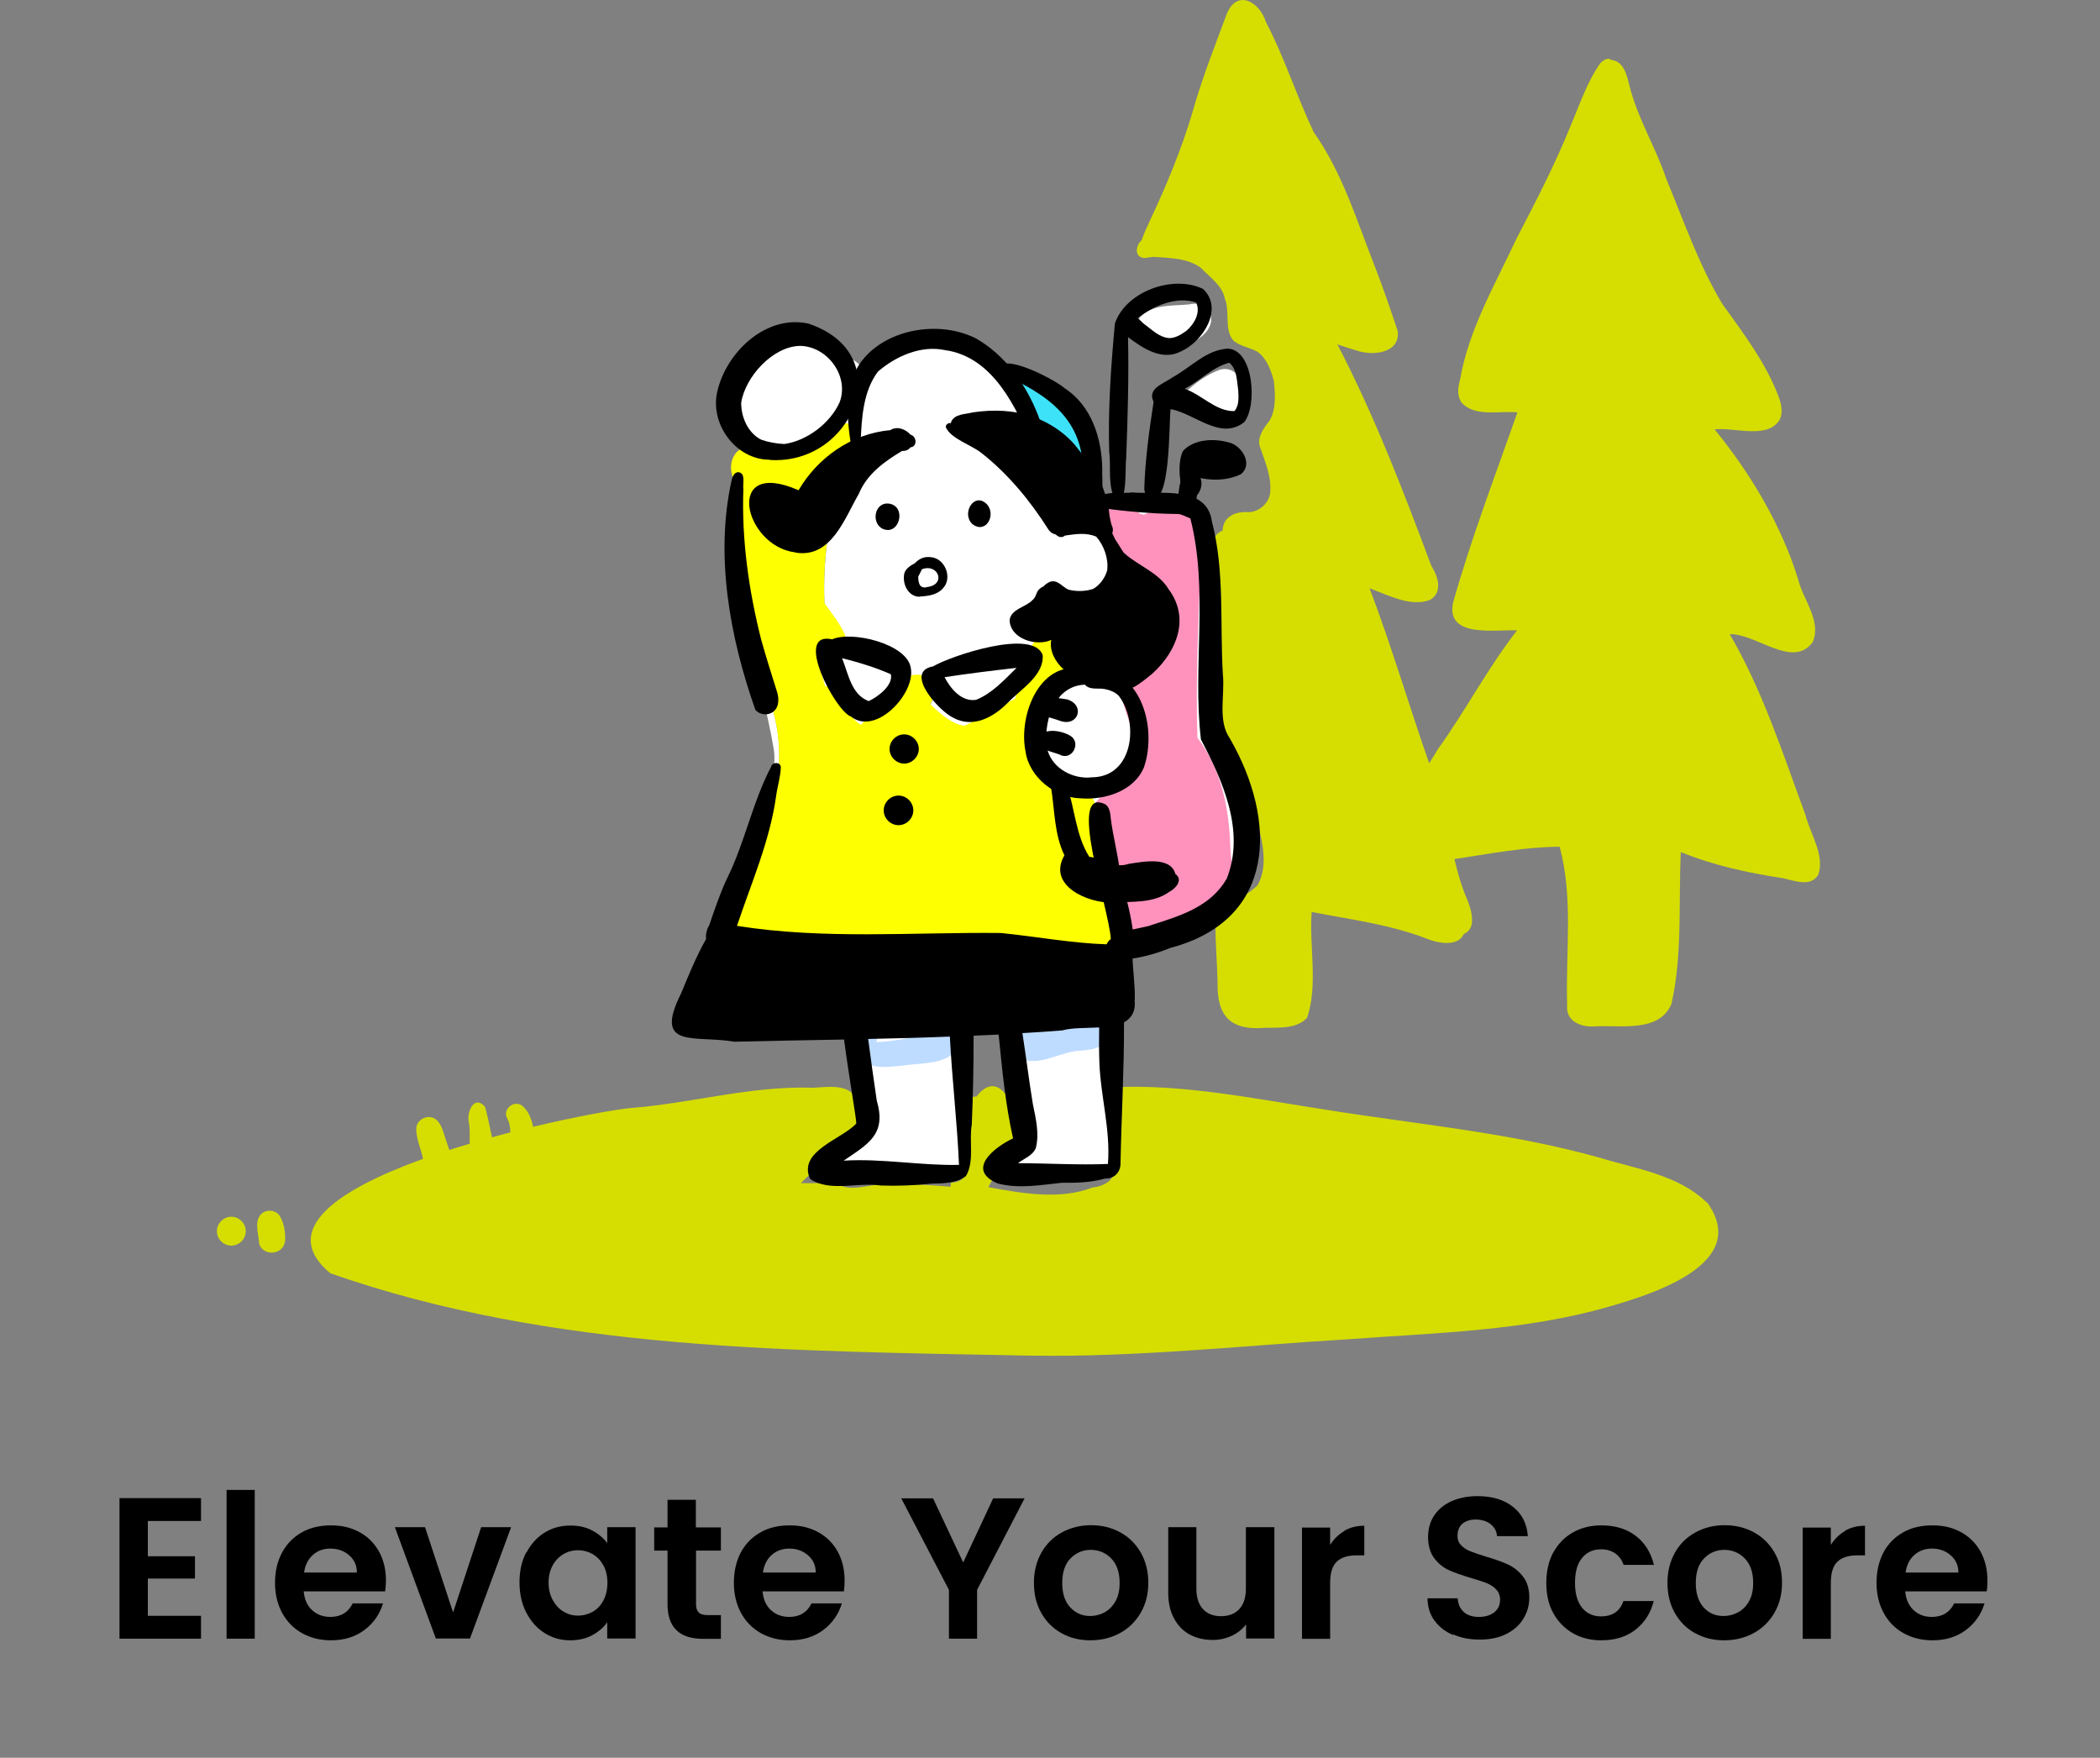 <?xml version="1.0" encoding="UTF-8"?>
<svg id="Layer_1" data-name="Layer 1" xmlns="http://www.w3.org/2000/svg" viewBox="0 0 114.92 96.2">
  <rect x="0" y="0" width="114.92" height="96.2" fill="#808080" stroke="none"/>
  <defs>
    <style>
      .cls-1, .cls-2, .cls-3, .cls-4, .cls-5, .cls-6, .cls-7 {
        stroke-width: 0px;
      }

      .cls-2 {
        fill: #3ee2f8;
      }

      .cls-3 {
        fill: #d5de00;
      }

      .cls-4 {
        fill: #bedcff;
      }

      .cls-5 {
        fill: #ff92bd;
      }

      .cls-6 {
        fill: #fff;
      }

      .cls-7 {
        fill: #feff00;
      }
    </style>
  </defs>
  <g>
    <path class="cls-3" d="m93.42,65.8c2.41,3.34-2.94,5.01-5.37,5.71-4.61,1.33-9.47,1.43-14.21,1.78-5.84.35-11.66,1-17.51.9-12.8-.26-26.08-.23-38.26-4.51-2.88-2.41.52-4.6,5-6.23.46-.17.93-.33,1.42-.48.4-.13.81-.26,1.22-.38.38-.11.77-.22,1.15-.33.35-.1.7-.19,1.04-.28.4-.1.8-.2,1.18-.29,2.49-.6,4.61-.97,5.43-1.05,3.35-.26,6.6-1.23,9.98-1.11.83-.04,2.21-.28,2.42.85.04.56.11,1.15-.1,1.68-.72,1.09-2.12,1.76-2.98,2.69.68,0,1.36,0,2.04,0,.07.06.15.12.25.18.72.21,1.46-.09,2.19-.13.41.03.81.03,1.21,0,.83.03,1.66.07,2.49.15.01-.07.03-.15.04-.23.76,0,1.11-.66.98-1.66-.1-.96-.23-1.93-.32-2.89.22-.1.48-.15.73-.16,1.06-1.39,1.99.09,2.09,1.26.2,1.4-.87,2.54-1.44,3.7,1.82.34,3.94.71,5.69.02.35-.04.67-.14.95-.38.64-.74.34-1.76.33-2.66-.04-.8-.1-1.59-.17-2.39l.05-.06c3.87-.18,7.87.66,11.73,1.25,4.96.79,9.99,1.24,14.84,2.6,2.02.62,4.34.94,5.9,2.47Z"/>
    <path class="cls-3" d="m23.73,64.72c-.4-.3-.43-.85-.58-1.29-.11-.57-.39-1.13-.37-1.71.07-.54.77-.79,1.15-.39.25.26.34.66.45.99.18.53.36,1.07.55,1.59.22.68-.65,1.25-1.2.81Z"/>
    <path class="cls-3" d="m26.19,63.89c-.73-.54-.38-1.65-.53-2.44-.14-.56.27-1.57.88-.88.22.76.32,1.53.55,2.29.45.59-.26,1.41-.91,1.03Z"/>
    <path class="cls-3" d="m28.27,63.51c-.56-.57-.15-1.61-.5-2.28-.31-.49.33-1.05.79-.73.68.55.63,1.57.84,2.36.11.6-.66,1.04-1.13.65Z"/>
    <path class="cls-3" d="m14.18,68.02c-.04-.54-.32-1.32.23-1.67.31-.18.72-.08.89.18.25.41.33.93.3,1.4-.1.77-1.23.85-1.43.1Z"/>
    <path class="cls-3" d="m11.87,67.38c0-.43.36-.79.79-.79s.79.36.79.79-.36.79-.79.79-.79-.36-.79-.79Z"/>
    <path class="cls-3" d="m98.78,44.52c.25,1.07,1.09,2.24.73,3.34-.42.72-1.31.33-1.95.2-1.9-.29-3.8-.7-5.58-1.43-.13,2.76.1,5.6-.51,8.31-.67,1.59-2.79,1.15-4.19,1.23-.73.07-1.6-.27-1.52-1.14-.09-2.89.35-5.88-.41-8.69-1.92.01-3.78.38-5.66.66-.03,0-.06,0-.1.01.18.75.38,1.49.7,2.21.16.41.3.84.26,1.29-.04.31-.22.51-.45.61h0c-.31.7-1.39.52-2.08.23-2.01-.77-4.14-1.03-6.24-1.44-.14,1.9.36,3.99-.25,5.79-.66.71-1.8.49-2.68.57-1.72.03-2.26-.92-2.22-2.52-.02-1.07-.13-2.16-.11-3.25.16-.13.3-.28.41-.42.44-.49.76-1.03.98-1.6.06.13.08.28.03.44,0,.03,0,.06,0,.1l.1-.02c.31-.12.57-.36.77-.54.69-1.2.18-2.79-.17-4.02-.27-.88-.81-1.79-.99-2.71-.15.04-.32.03-.52-.04-.21-.07-.34-.22-.42-.39,0-.01-.01-.03-.01-.04-.03-.08-.06-.15-.07-.23,0,0,0,0,0,0-.02-.1-.03-.2-.04-.29-.11-.84-.15-1.69-.15-2.53.07-1.02.22-2.06.17-3.05-.01-1.71-.03-3.21-.25-4.44,0-.34,0-.69.02-1.04.04-.3.25-.54.53-.65.01-.76.74-1.06,1.39-1,.57,0,1.09-.44,1.2-.99.12-.93-.29-1.81-.58-2.67-.09-.52.26-.97.56-1.36.37-.64.3-1.46.23-2.17-.16-.58-.39-1.23-.9-1.59-.43-.25-.96-.29-1.33-.63-.5-.62-.16-1.55-.45-2.27-.14-.73-.82-1.17-1.3-1.68-.72-.55-1.73-.55-2.59-.61-.03,0-.06,0-.08,0-.03.01-.05.01-.08.02-.01,0-.03,0-.04,0-.1.01-.2.03-.32.04-.56-.04-.48-.69-.14-.98.12-.39.34-.81.45-1.07.91-1.93,1.72-3.89,2.32-5.9.51-1.84,1.24-3.67,1.88-5.4.57-1.39,1.79-.68,2.15.44,1.01,1.93,1.68,4.06,2.61,6.02,1.59,2.25,2.37,4.88,3.36,7.39.45,1.15.85,2.34,1.24,3.5.14,1.23-1.37,1.36-2.23,1.07-.39-.11-.73-.23-1.07-.34,2.03,3.91,3.6,8,5.14,12.12.37.57.65,1.46-.09,1.87-1.08.38-2.23-.26-3.29-.64,1.2,3.15,2.15,6.41,3.26,9.57.19-.3.36-.56.47-.76,1.53-2.12,2.73-4.45,4.34-6.51-1.18-.06-3.88.44-3.51-1.49.99-3.53,2.32-6.99,3.53-10.44-.98-.1-2.25.26-3.02-.49-.31-.38-.24-.87-.12-1.3.48-2.77,1.91-5.19,3.08-7.7,1.08-2.08,2.09-4.02,2.96-6.17.5-1.17.92-2.45,1.65-3.47.16-.14.38-.32.59-.16.67.07.85.83.98,1.37.44,1.81,1.45,3.41,2.03,5.15.95,2.29,1.79,4.72,3.06,6.83,1.18,1.65,2.44,3.29,3.13,5.21.11.35.18.74.03,1.09-.63,1.15-2.48.44-3.58.57,1.97,2.41,3.69,5.29,4.59,8.27.28,1.1,1.28,2.23.77,3.39-1.11,1.46-3.11-.51-4.53-.45,1.8,3.09,2.88,6.47,4.11,9.8Z"/>
    <path class="cls-6" d="m41.98,43.41c.29-.75.48-1.57.37-2.37-.73-4.36-2.51-8.65-2.28-13.12,0-.02,0-.04,0-.06.02.42.13.81.48,1.07.21,2.94.7,5.83,1.33,8.72,1.26,3.04.89,5.91-.55,8.83-.27.71-.52,1.38-.76,2.07.42-1.73.9-3.42,1.41-5.14Z"/>
    <path class="cls-6" d="m61.07,61.58c.01.9.31,1.92-.33,2.66-.28.24-.6.34-.95.38-.66.07-1.4-.09-2.04-.03-.75-.03-1.6.2-2.27-.23-.96-.67-.08-1.65.64-2.09-.66-1.9-.83-3.96-1.4-5.86-.7.04-1.39.23-2.09.34-.06,1.02,0,2.03.1,3.04.09.97.22,1.93.32,2.89.13,1-.23,1.66-.98,1.66-.22,0-.48-.05-.77-.17-.58.14-1.17.22-1.75.25-.4.02-.8.02-1.21,0-.73.04-1.47.34-2.19.13-.09-.06-.18-.12-.25-.18-1.5-1.22,2.09-2.14,1.66-3.62-.5-2.44-.97-4.91-1.32-7.38-.03-.07-.06-.14-.1-.2,1.69-.19,3.39-.62,4.99-.96,2.71-.42,5.56-.51,8.3,0,.04.3.03.63.28.85.41.23.71.28.93.17-.15.76-.09,1.55-.02,2.33.08,1.21.2,2.42.3,3.63.07.8.13,1.59.17,2.39Z"/>
    <path class="cls-6" d="m66.56,41.48c1.3,2.02,1.99,4.75,1.11,7.01-.22.57-.54,1.11-.98,1.6-.11.13-.25.28-.41.42-.59.5-1.44.86-1.84.03-.58.54-1.42.64-2.12.95-.38.2-.77.47-1.2.51.09-1.59-.54-4.15-.66-4.8-.39-1.06,0-4.38-1.75-3.93-.12.05-.23.13-.3.22-1.27-.98-2.23-2.43-1.5-4.1,1.39-.86,1.86-3.14.91-4.43-.74-.57-1.65.31-1.38,1.11-.3.74-.66,1.46-.9,2.22-.88.44-1.83,1.02-2.75,1.47-.71-.07-1.37-.69-1.88-1.18.63-1.2-.5-2.14-1.57-1.29-1.09.27-1.49,1.66-2.22,2.42-.84-.48-1.02-1.68-1.84-2.12-.04,0-.08,0-.12.02-.17-.53-.31-1.07-.4-1.61.16.07.35.09.57.03.04-.01.09-.03.13-.05,1.93-.2.19-2.13-.34-2.93-.07-1.35.04-2.76.24-4.11.25-.62.1-1.53-.72-1.53.22-1.37,1.43-2.02,2.25-2.97.38-.62-.25-1.43-.94-1.21-.32.1-.56.37-.83.57-.8.08-1.37.84-2.09,1.2-.13-.05-.28-.07-.43-.04-.13.01-.24.06-.34.13-.1-.15-.25-.28-.49-.35-.13-.04-.26-.04-.38-.01-.28-.19-.54-.22-.76-.15,0-.15-.06-.29-.21-.43-1.29-2.07.53-4.48,2.4-5.46,0,0,0,0,0,0,.21-.26.58-.32.95-.33,0,0,.01,0,.02,0,.58-.08,1.17.06,1.45.58.13.11.14.22.09.31.1.16.18.33.24.5.68-.47,1.56.01,1.77.76.99-1.29,3.18-2.11,4.76-1.67,1.94,1.17,4.11,2.16,5.77,3.7.64.69,1.2,1.46,1.32,2.41.09.83.12,1.71.48,2.45,4.5-.69,5.96.66,6.44,3.32.23,1.23.24,2.73.25,4.44.04.99-.1,2.02-.17,3.05-.07.97-.08,1.93.19,2.83,0,0,0,0,0,0,.02.08.04.15.07.23,0,.01,0,.03.01.04.02.06.04.12.07.18Z"/>
    <path class="cls-6" d="m64.09,19.01c-.31-.01-.61-.08-.88-.23-.15-.09-.29-.2-.41-.34,0,0,0,0,0,0-.54,0-.71-.77-.37-1.12.7-.69,1.74-.57,2.64-.66.33-.07.72-.06.97.2.89,1.13-.91,2.22-1.94,2.15Z"/>
    <path class="cls-6" d="m66.51,22.9c-.36-.19-.8-.31-.98-.69-.44.15-.92-.3-.67-.73.54-.52,1.2-.99,1.9-1.25,1.07-.28,1.54,1.15,1.46,1.98-.21.7-1.08.95-1.71.7Z"/>
    <path class="cls-7" d="m60.46,47.19c.12.65.75,3.21.66,4.8-.04.62-.18,1.09-.51,1.24-.22.1-.52.06-.93-.17-.24-.22-.24-.55-.28-.85-2.73-.51-5.59-.42-8.3,0-1.61.35-3.3.77-4.99.96-2.03.24-4.05.15-5.9-.8-.61-.34-.52-1.09-.33-1.65.21-.78.44-1.49.68-2.19.24-.69.49-1.36.76-2.07,1.44-2.92,1.81-5.8.55-8.83-.63-2.89-1.12-5.78-1.33-8.72-.35-.25-.46-.64-.48-1.07v-.03c-.03-.62.12-1.32,0-1.85-.18-.59.09-1.26.57-1.42.22-.08.48-.04.76.15.12-.03.25-.03.38.01.24.07.39.2.49.35.1-.07.22-.11.34-.13.15-.02.29,0,.43.04.72-.36,1.29-1.12,2.09-1.2.26-.2.5-.47.83-.57.69-.22,1.32.59.94,1.21-.83.95-2.04,1.6-2.25,2.97.82,0,.98.91.72,1.53-.2,1.34-.31,2.76-.24,4.11.53.79,2.27,2.72.34,2.93-.04.02-.09.04-.13.05-.22.07-.4.05-.57-.03.09.54.23,1.08.4,1.61.03-.01.07-.02.12-.02.82.44,1,1.64,1.84,2.12.73-.77,1.13-2.16,2.22-2.42,1.07-.85,2.2.09,1.57,1.29.51.49,1.17,1.1,1.88,1.18.92-.45,1.87-1.04,2.75-1.47.24-.76.6-1.48.9-2.22-.27-.8.64-1.69,1.38-1.11.95,1.29.47,3.58-.91,4.43-.72,1.67.23,3.12,1.5,4.1.07-.09.18-.17.3-.22,1.75-.45,1.36,2.87,1.75,3.93Z"/>
    <path class="cls-4" d="m55.75,57.91c-.86-.34-1.14-2.09-.04-2.27.45-.06.91.29.93.76,1.09-.28,2.18-.63,3.31-.68.7.07.95,1.04.39,1.46-.41.29-1,.3-1.48.34-1.03.16-2.06.85-3.11.4Z"/>
    <path class="cls-4" d="m47.38,58.15c-.28-.17-.52-.39-.6-.73-.17-.54.4-1.39.96-.94.13.06.22.18.24.33.01.08,0,.15-.03.22,0,0,0,0,0,0,.94-.02,1.92-.25,2.81-.46.38-.15.78-.37,1.2-.2.44.16.6.73.37,1.12-.69.8-1.97.67-2.93.83-.68.04-1.42.21-2.03-.16Z"/>
    <path class="cls-2" d="m58.9,26c-.31-.08-.56-.29-.77-.52-.18-.19-.33-.4-.47-.62-.79-.31-1.11-.81-1.46-1.54-.19-.41-.73-.71-.61-1.22-.4-.4-.67-1.09-.13-1.49.71-.54,1.21.3,1.66.74,1.16-.09,1.09,1.51,1.75,2.13.39.51.97.95,1.11,1.59.1.58-.51,1.08-1.06.93Z"/>
    <path class="cls-5" d="m61.89,52.01c-.41-.42-.39-1.08-.48-1.62-.36-.08-.62-.43-.63-.8-.09-1.23-.36-2.44-.66-3.63-.12-.66-.47-1.39-.15-2.05.43-.56,1.16-.9,1.81-1.14,0,0,0,0,0,0-.03-.26,0-.52.01-.77.03-.35.11-.75.36-1,.14-1.15-1.8-3.66.07-3.89.06-.2.16-.37.34-.5.11-.08.23-.13.35-.15.1-.98-.17-2.15.39-3-.06,0-.11,0-.17,0-.44-.05-.71-.39-.85-.78-1.38.11-1.18-1.92-1.65-2.82-.59-.44-1.13-1.37-.78-2.1.42-.73,1.54-.39,1.94.18,0,0,0,0,0,0,.15-.06.33-.06.45.04.05.04.09.08.12.13.04,0,.08.01.12.03.04.01.08.02.11.04.1-.06.21-.11.33-.12.09,0,.17-.02.26-.01,1.15-1.4,2.65.86,2.54,2.04-.1,3.43-.31,6.86-.19,10.29,1.31,1.69,1.74,3.9,1.8,6,0,.86.54,2.34-.65,2.61-.16.25-.41.44-.7.51.06.8-.42,1.86-1.37,1.6-.26.47-.96.55-1.35.2.09.77-.85,1.3-1.42.73Z"/>
    <path class="cls-1" d="m59.76,42.54c2.26-.02,2.58-2.99,1.47-4.45-.22-.25-.63-.37-.93-.4-.31-.02-.71.05-.93-.22-1.74.06-2.34,2.19-2.04,3.6.29,1.01,1.42,1.59,2.42,1.47h.08s-.04,0-.06,0Zm-.29-5.88c2.87-.39,3.9,3.04,3.14,5.31-.53,1.32-2.15,1.83-3.48,1.72-1.39-.03-2.82-1.17-3.01-2.57-.41-2.03.84-5.18,3.35-4.46Z"/>
    <path class="cls-1" d="m58.01,39.45c-.47-.18-1.03-.24-1.41-.58-.36-.97,1.27-.68,1.81-.59,1,.32.59,1.52-.4,1.17Z"/>
    <path class="cls-1" d="m58.1,41.35c-.43-.23-1.29-.24-1.26-.88.18-.7,1.25-.49,1.72-.21.59.34.19,1.28-.46,1.09Z"/>
    <path class="cls-1" d="m46.55,39.21c-.87-.35-3.15-4.69-1.01-4.22,1.05-.48,4.08.23,4.3,1.55.29,1.4-1.93,3.78-3.29,2.66Zm.99-.84c.51-.24,1.35-.87,1.21-1.47-.86-.38-1.76-.65-2.67-.88,0,0,0,0,0,0,.35.87.51,2,1.46,2.35Z"/>
    <path class="cls-1" d="m52.19,39.29c-.77-.33-2.77-2.53-1.13-2.82.98-.58,5.51-2.1,6-.61.07,1.13-1.23,1.88-1.93,2.62-.78.78-1.87,1.38-2.95.81Zm1.22-.99c.87-.34,1.56-1.1,2.22-1.75-1.32.15-2.62.31-3.94.51.34.65.94,1.36,1.72,1.24Z"/>
    <path class="cls-1" d="m42.12,25.16c-1.86,0-3.3-1.97-2.86-3.76.5-2.14,2.67-4.2,4.98-3.69,5,1.68,2.41,7.78-2.13,7.46Zm.8-.86c1.26-.18,2.52-1.15,3.03-2.29.54-1.45-.7-3.08-2.19-3.08-1.49.04-2.99,1.71-3.2,3.12,0,.79.37,1.64,1.09,2.01.39.14.84.22,1.27.24Z"/>
    <path class="cls-1" d="m41.33,38.83c-1.38-3.92-2.21-8.39-1.3-12.51.04-.2.13-.47.37-.48.43.05.23.63.28.93-.1,2.78.3,5.56.97,8.22.26.93.55,1.85.84,2.77.18.47.17,1.15-.42,1.31-.26.07-.57-.02-.74-.23Z"/>
    <path class="cls-1" d="m43.52,30.23c-2.83-.34-3.93-5.21.18-3.4,1.06-1.81,2.92-3.1,5.02-3.29.38-.24.84-.05,1.11.25.34.09.38.65,0,.69-.03.03-.06.06-.09.09-.1.08-.22.11-.34.11,0,0,0,0,0,0-.01,0-.03,0-.04,0-.98.59-1.91,1.26-2.36,2.34-.79,1.37-1.52,3.55-3.48,3.22Z"/>
    <path class="cls-1" d="m58.15,33.31c-.79-.04-1.74-.99-.69-1.47.42-.14.68.29,1.01.43.43.11.93.1,1.35-.04.36-.2.66-.61.77-1.02.08-.64-.18-1.37-.6-1.84-.55-.24-1.14-.14-1.71-.06-.29.25-.67-.11-.61-.43.04-.29.28-.47.53-.58,2.07-.99,3.54,1.41,2.83,3.23-.5,1.15-1.61,1.91-2.89,1.79Z"/>
    <path class="cls-1" d="m57.38,28.99c-.99-1.57-2.22-3.06-3.66-4.19-.55-.45-1.71-.79-1.97-1.44.02-.19.27-.28.4-.14,2.44.83,4.39,2.57,6.06,4.48.14.18.29.37.38.58.32.73-.74,1.36-1.21.71Z"/>
    <path class="cls-1" d="m58.56,28.91c-.24,0-.46-.1-.63-.27-.63-.82-1.09-1.74-1.8-2.49-.72-.71-1.53-1.39-2.45-1.81-.32-.14-.71-.27-.82-.66-.35,0-.92-.12-.81-.59.19-.45.78-.41,1.18-.52,1.14-.17,2.29-.13,3.36.26,1.11.41,2.14,1.18,2.72,2.22.39.81,1.83,4.07-.15,3.56-.15.18-.37.32-.61.3Z"/>
    <path class="cls-1" d="m60.27,29.49c-.39-.13-.41-.49-.53-.8-.72-1.47-1.31-3.43-3.05-3.92-.46-.22-.88-.58-1.24-.89-.4-.17-1.11-.05-1.31-.54-.18-.18.04-.49.27-.38.42.09.82,0,1.23.04.87.34,1.78.61,2.63.98,1.35.96,2.31,2.61,2.45,4.26.04.17.07.4.13.54.19.37-.17.83-.58.71Z"/>
    <path class="cls-1" d="m60.72,37.66c-.19-.15-.26-.37-.32-.6-.06.02-.12.03-.19.03-.15,0-.27-.06-.39-.13-1.05.58-2.52-.83-2.29-1.94-.82.38-2.26-.06-2.28-1.09.09-.61.88-.7,1.23-1.07.12-.09.19-.23.24-.37.14-.43.72-.59,1.04-.25.2.16.44.3.7.33.17-.11.37-.07.51-.01.04-.01.09-.03.13-.04.16-.04.31-.04.46,0,.12-.05.27-.07.4-.03.03-.1.06-.19.11-.28.09-.18.21-.29.38-.39.02-.21.1-.43.23-.6.08-.1.18-.18.29-.24-.26-.51-.52-1.08-.67-1.62.39-.76.97.65,1.22.91.78.71,1.87,1.04,2.44,1.99,1.17,1.58.44,3.38-.88,4.59-.62.5-1.53,1.33-2.35.82Z"/>
    <path class="cls-1" d="m48.26,28.92c-.6-.36-.38-1.45.38-1.36,1.02.14.57,1.84-.38,1.36Z"/>
    <path class="cls-1" d="m53.2,28.67c-.6-.58.12-1.79.82-1.06.51.6-.09,1.65-.82,1.06Z"/>
    <path class="cls-1" d="m50.32,32.66c-.64-.01-.96-.73-.83-1.29.08-.26.35-.43.58-.55.22-.24.51-.37.84-.33.81.04,1.25,1.16.67,1.73-.32.35-.82.4-1.26.43Zm.38-.53c1.1-.1.67-1.31-.24-.98-.08.13-.13.27-.21.4,0,0,0,0,0-.01,0,.32.05.68.46.6Z"/>
    <path class="cls-1" d="m56.56,24.54c-.94-2.23-2.2-5.01-4.85-5.38-1.32-.28-2.69.34-3.66,1.17-.82,1.08-.9,2.57-.95,3.86.06.11-.02.31-.16.34-.2.05-.34-.13-.39-.31-.14-.91-.23-1.85-.07-2.77.33-2.98,4.27-4.25,6.91-2.94,1.6.91,2.75,2.5,3.41,4.2.2.55.43,1.06.63,1.59.16.55-.71.8-.87.24Z"/>
    <path class="cls-1" d="m59.58,27.62c-.5-.12-.38-.74-.34-1.08.29-3.21-1.44-4.69-4.12-5.94-.02.27-.42.27-.47.03-.53-1.77,3.08.13,3.6.61,1.49.96,2.05,2.76,2.07,4.45-.04.63.25,2.04-.74,1.92Z"/>
    <path class="cls-1" d="m46.17,63.52c2.1-.13,4.24.28,6.31.23-.1-2.33-.38-4.67-.5-7.02-1.49.06-2.98.1-4.47.13.15,1.12.3,2.25.47,3.37.54,1.85-.45,2.36-1.81,3.29Zm14.46.18c.15-1.88-.41-3.72-.47-5.61-.02-.61-.02-1.24-.01-1.86-.73.04-1.49.01-2.01.16-.73.06-1.46.11-2.19.15.2,1.29.36,2.59.57,3.87.16.79.37,1.65.16,2.43-.18.42-.66.57-.97.82,1.64,0,3.3.11,4.93.04Zm1.46-8.98c.07.64-.18,1.01-.58,1.23.01,2.55-.14,5.12-.19,7.65.03.52-.32.92-.85.9-.76.22-1.61.24-2.4.23.01,0,.02,0,.04,0-1.16.12-2.35.34-3.5.04-1.78-.74-.21-1.98.83-2.47-.42-1.85-.6-3.78-.79-5.68-.46.02-.91.04-1.37.06,0,1.62-.03,3.25-.1,4.86-.16.91.16,2.02-.32,2.82-.52.42-1.33.4-1.92.42-.92.1-1.83.13-2.75.1-1.24-.19-2.79.37-3.86-.36-.68-1.52,1.72-2.16,2.53-3.03,0-.31-.38-2.41-.67-4.6-2.01.04-4.02.07-6.02.12-2.12-.38-4.45.45-2.9-2.64.41-.99.83-2.03,1.37-2.98-.03-.26.04-.54.17-.75.29-.84.57-1.68.94-2.49,1-1.98,1.42-4.24,2.45-6.19.06-.26.48-.28.53.01-.01.52-.18,1.04-.25,1.54-.34,2.5-1.36,4.79-2.15,7.16,4.78.76,9.61.34,14.43.39,1.93.19,3.88.56,5.8.62.05-.12.13-.22.23-.29-.12-1.77-2.44-8.42-.3-7.37.25.17.27.52.3.8.12.94.37,1.88.49,2.83.11.83,1,3.29.69,4.55,0,.03,0,.05,0,.07.02.82.15,1.63.13,2.44Z"/>
    <path class="cls-1" d="m48.68,40.99c0-.44.37-.8.8-.8s.8.37.8.8-.37.8-.8.8-.8-.37-.8-.8Z"/>
    <path class="cls-1" d="m48.36,44.35c0-.44.37-.81.81-.81s.81.37.81.81-.37.81-.81.81-.81-.37-.81-.81Z"/>
    <path class="cls-1" d="m61.02,52.15c-.56-1.34,1.28-1.23,2.07-1.55,1.6-.51,3.17-1.01,4.04-2.51,1.03-2.58-.21-5.35-1.41-7.62-.47-3.99.43-8.17-.58-12.1-.2-.07-.47-.23-.67-.24-1.4-.01-2.8-.14-4.19-.32-.11-.04-.2-.12-.24-.24-.04-.81,1.38-.53,1.91-.62,1.48.13,4.09-.44,4.37,1.59.71,2.72.43,5.59.6,8.36.12,1.15-.3,2.52.38,3.51,2.6,4.5,2.57,9.93-3.26,11.47-.67.27-1.35.47-2.06.58-.35.15-.78.01-.98-.32Z"/>
    <path class="cls-1" d="m60.88,49.4c-1.36.03-3.59-.94-2.63-2.59-.56-1.16-.53-2.46-.73-3.7-.04-.18-.08-.35.06-.51.26-.26.65-.04.76.26.48,1.31.51,2.84,1.27,4.03.72.09,1.39.66,2.14.39.79-.12,2.31-.43,2.57.55.44.31.03.79-.32.97-.92.67-2.07.51-3.13.61Z"/>
    <path class="cls-1" d="m62.96,27.31c-.25-.09-.33-.36-.34-.59.05-1.58.27-3.17.51-4.73-.37-.74.56-.99,1.02-1.33,1-.54,1.86-1.52,3.04-1.58,1.43.06,1.62,3.17.89,4.03-1.3,1.01-2.71-.49-4.02-.72-.1.77.02,5.33-1.09,4.92Zm4.55-4.82s.03,0,.05,0c.26-.3.22-.78.2-1.13-.08-.54-.06-1.15-.49-1.51-.93.25-1.6.99-2.44,1.43.94.32,1.67,1.21,2.68,1.22Z"/>
    <path class="cls-1" d="m61.04,27.36c-.44-.75-.23-1.8-.34-2.65-.07-2.34.1-4.68.31-7,.59-1.76,3.18-2.69,4.82-1.9,1.16,1.08-.01,2.89-1.2,3.42-1.03.54-2.08-.16-2.9-.78.05,2.21-.02,4.41-.1,6.62-.08.44.11,2.68-.6,2.29,0,0,0,0,0,0Zm2.86-8.86c.38.04.74-.19,1.03-.4.44-.38.78-1,.53-1.54-1.04-.37-2.35.17-3.2.85.14.11.24.24.35.32.43.31.8.71,1.33.77,0,0-.03,0-.03,0Z"/>
    <path class="cls-1" d="m64.79,27.36c-.19-.79-.4-1.92-.06-2.67.63-.7,1.8-.71,2.64-.44.65.24,1.18,1.18.54,1.7-.73.36-1.69.38-2.47.15-.06.33-.09.66-.18.98.25.3-.31.62-.48.28Z"/>
    <path class="cls-1" d="m64.9,27.72c-.6-.1-.39-.77-.34-1.19.17-.43-.06-1.09.39-1.37.24-.15.57.06.57.34-.01.1-.03.19-.01.29,0,0,0,.01.01.02.06.08.08.16.1.24.24.29.12.8-.12,1.06-.01.33-.23.67-.6.61Z"/>
  </g>
  <g>
    <path class="cls-1" d="m8.09,83.24v1.93h2.58v1.22h-2.58v2.04h2.91v1.25h-4.46v-7.69h4.46v1.25h-2.91Z"/>
    <path class="cls-1" d="m13.94,81.54v8.14h-1.54v-8.14h1.54Z"/>
    <path class="cls-1" d="m21.08,87.09h-4.46c.04.44.19.78.46,1.03.27.25.61.37,1,.37.57,0,.98-.25,1.22-.74h1.66c-.18.59-.51,1.07-1.01,1.45-.5.38-1.11.57-1.84.57-.59,0-1.11-.13-1.58-.39-.46-.26-.83-.63-1.09-1.11s-.39-1.03-.39-1.65.13-1.18.39-1.66c.26-.48.62-.84,1.08-1.1.46-.26.99-.38,1.59-.38s1.1.12,1.56.37c.46.25.81.6,1.07,1.06.25.46.38.98.38,1.58,0,.22-.02.42-.04.59Zm-1.55-1.03c0-.4-.15-.71-.43-.95s-.62-.36-1.02-.36-.7.12-.96.35-.42.55-.48.96h2.89Z"/>
    <path class="cls-1" d="m24.79,88.26l1.54-4.68h1.64l-2.25,6.09h-1.87l-2.24-6.09h1.65l1.54,4.68Z"/>
    <path class="cls-1" d="m28.81,84.97c.25-.48.58-.84,1-1.1.42-.26.89-.38,1.41-.38.46,0,.85.09,1.19.27.34.18.61.41.82.69v-.87h1.55v6.09h-1.55v-.89c-.2.29-.47.52-.82.71s-.75.28-1.21.28c-.51,0-.98-.13-1.4-.4-.42-.26-.75-.64-1-1.12-.25-.48-.37-1.03-.37-1.66s.12-1.16.37-1.64Zm4.21.7c-.15-.27-.34-.47-.59-.62-.25-.14-.52-.21-.8-.21s-.55.07-.79.21-.44.34-.59.61-.23.58-.23.95.08.69.23.96.35.49.59.63c.25.15.51.22.79.22s.55-.07.8-.21c.25-.14.45-.35.59-.62s.22-.59.22-.96-.07-.69-.22-.96Z"/>
    <path class="cls-1" d="m38.09,84.85v2.95c0,.21.05.35.15.45s.27.14.5.14h.71v1.3h-.97c-1.3,0-1.95-.63-1.95-1.89v-2.94h-.73v-1.27h.73v-1.51h1.55v1.51h1.37v1.27h-1.37Z"/>
    <path class="cls-1" d="m46.19,87.09h-4.46c.04.44.19.78.46,1.03.27.25.61.37,1,.37.57,0,.98-.25,1.22-.74h1.66c-.18.59-.51,1.07-1.01,1.45-.5.38-1.11.57-1.84.57-.59,0-1.11-.13-1.58-.39-.46-.26-.83-.63-1.09-1.11-.26-.48-.39-1.03-.39-1.65s.13-1.18.38-1.66c.26-.48.62-.84,1.08-1.1.46-.26.99-.38,1.59-.38s1.1.12,1.56.37c.46.25.81.6,1.07,1.06.25.46.38.98.38,1.58,0,.22-.01.42-.04.59Zm-1.55-1.03c0-.4-.15-.71-.43-.95-.28-.24-.62-.36-1.02-.36-.38,0-.7.12-.96.35-.26.23-.42.55-.48.96h2.89Z"/>
    <path class="cls-1" d="m56.07,82l-2.6,5.01v2.67h-1.54v-2.67l-2.61-5.01h1.74l1.65,3.51,1.64-3.51h1.72Z"/>
    <path class="cls-1" d="m58.09,89.38c-.47-.26-.84-.63-1.11-1.11s-.4-1.03-.4-1.65.14-1.17.41-1.65c.27-.48.65-.85,1.13-1.11.48-.26,1.01-.39,1.59-.39s1.12.13,1.59.39c.48.26.85.63,1.13,1.11.27.48.41,1.03.41,1.65s-.14,1.17-.42,1.65c-.28.48-.66.85-1.14,1.11s-1.02.39-1.61.39-1.12-.13-1.58-.39Zm2.37-1.15c.25-.14.44-.34.59-.61.15-.27.22-.6.22-.99,0-.58-.15-1.02-.46-1.34-.3-.31-.68-.47-1.12-.47s-.81.16-1.11.47c-.3.31-.45.76-.45,1.34s.14,1.02.44,1.34c.29.31.65.47,1.09.47.28,0,.54-.07.79-.2Z"/>
    <path class="cls-1" d="m69.74,83.58v6.09h-1.55v-.77c-.2.26-.46.47-.78.62-.32.15-.67.23-1.04.23-.48,0-.9-.1-1.27-.3-.37-.2-.65-.5-.86-.89-.21-.39-.31-.86-.31-1.4v-3.58h1.54v3.36c0,.48.12.86.36,1.12s.57.39.99.39.76-.13,1-.39c.24-.26.36-.63.36-1.12v-3.36h1.55Z"/>
    <path class="cls-1" d="m73.57,83.77c.32-.18.68-.27,1.09-.27v1.62h-.41c-.48,0-.85.11-1.09.34-.25.23-.37.62-.37,1.19v3.04h-1.54v-6.09h1.54v.95c.2-.32.46-.58.78-.76Z"/>
    <path class="cls-1" d="m79.52,89.48c-.43-.18-.77-.45-1.02-.79-.25-.34-.38-.75-.38-1.22h1.65c.02.32.13.56.33.75.2.18.48.27.83.27s.64-.09.85-.26.31-.4.31-.68c0-.23-.07-.41-.21-.56-.14-.15-.31-.26-.52-.35-.21-.08-.5-.18-.86-.28-.5-.15-.9-.29-1.21-.43-.31-.14-.58-.36-.8-.65-.22-.29-.34-.68-.34-1.16,0-.45.11-.85.34-1.19.23-.34.55-.6.96-.78s.88-.27,1.41-.27c.79,0,1.44.19,1.93.58.49.38.77.92.82,1.61h-1.69c-.01-.26-.13-.48-.34-.65s-.49-.26-.83-.26c-.3,0-.54.08-.72.23-.18.15-.27.38-.27.67,0,.21.07.38.2.51.14.14.3.25.51.33.2.08.49.18.85.29.5.15.91.29,1.22.44.32.15.59.37.81.66.23.29.34.68.34,1.15,0,.41-.11.79-.32,1.14s-.52.63-.93.84-.9.31-1.46.31-1.02-.09-1.45-.28Z"/>
    <path class="cls-1" d="m85,84.97c.26-.47.61-.84,1.07-1.1.45-.26.98-.39,1.56-.39.76,0,1.38.19,1.88.57.5.38.83.91,1,1.59h-1.66c-.09-.26-.24-.47-.45-.62-.21-.15-.47-.23-.78-.23-.44,0-.79.16-1.05.48-.26.32-.38.77-.38,1.36s.13,1.03.38,1.35c.26.32.6.48,1.05.48.62,0,1.03-.28,1.22-.84h1.66c-.17.66-.5,1.18-1,1.57-.5.39-1.12.58-1.87.58-.59,0-1.11-.13-1.56-.39s-.81-.63-1.07-1.1c-.26-.47-.38-1.02-.38-1.66s.13-1.18.38-1.66Z"/>
    <path class="cls-1" d="m92.76,89.38c-.47-.26-.84-.63-1.11-1.11s-.4-1.03-.4-1.65.14-1.17.41-1.65c.27-.48.65-.85,1.13-1.11.48-.26,1.01-.39,1.59-.39s1.12.13,1.6.39c.48.26.85.63,1.13,1.11.28.48.41,1.03.41,1.65s-.14,1.17-.42,1.65c-.28.48-.66.85-1.14,1.11s-1.02.39-1.61.39-1.12-.13-1.58-.39Zm2.37-1.15c.25-.14.44-.34.59-.61.15-.27.22-.6.22-.99,0-.58-.15-1.02-.46-1.34-.3-.31-.68-.47-1.12-.47s-.81.16-1.11.47c-.3.31-.45.76-.45,1.34s.14,1.02.43,1.34.65.47,1.09.47c.28,0,.54-.07.79-.2Z"/>
    <path class="cls-1" d="m100.97,83.77c.32-.18.68-.27,1.09-.27v1.62h-.41c-.48,0-.85.11-1.09.34-.25.23-.37.62-.37,1.19v3.04h-1.54v-6.09h1.54v.95c.2-.32.46-.58.78-.76Z"/>
    <path class="cls-1" d="m108.72,87.09h-4.46c.04.44.19.78.46,1.03.27.25.6.37,1,.37.57,0,.98-.25,1.22-.74h1.66c-.18.59-.51,1.07-1.01,1.45-.5.38-1.11.57-1.84.57-.59,0-1.11-.13-1.58-.39s-.83-.63-1.09-1.11-.39-1.03-.39-1.65.13-1.18.38-1.66c.26-.48.62-.84,1.08-1.1.46-.26.99-.38,1.6-.38s1.1.12,1.56.37c.46.25.81.6,1.07,1.06.25.46.38.98.38,1.58,0,.22-.01.42-.04.59Zm-1.55-1.03c0-.4-.15-.71-.43-.95s-.62-.36-1.02-.36c-.38,0-.7.12-.96.35s-.42.55-.48.96h2.89Z"/>
  </g>
</svg>